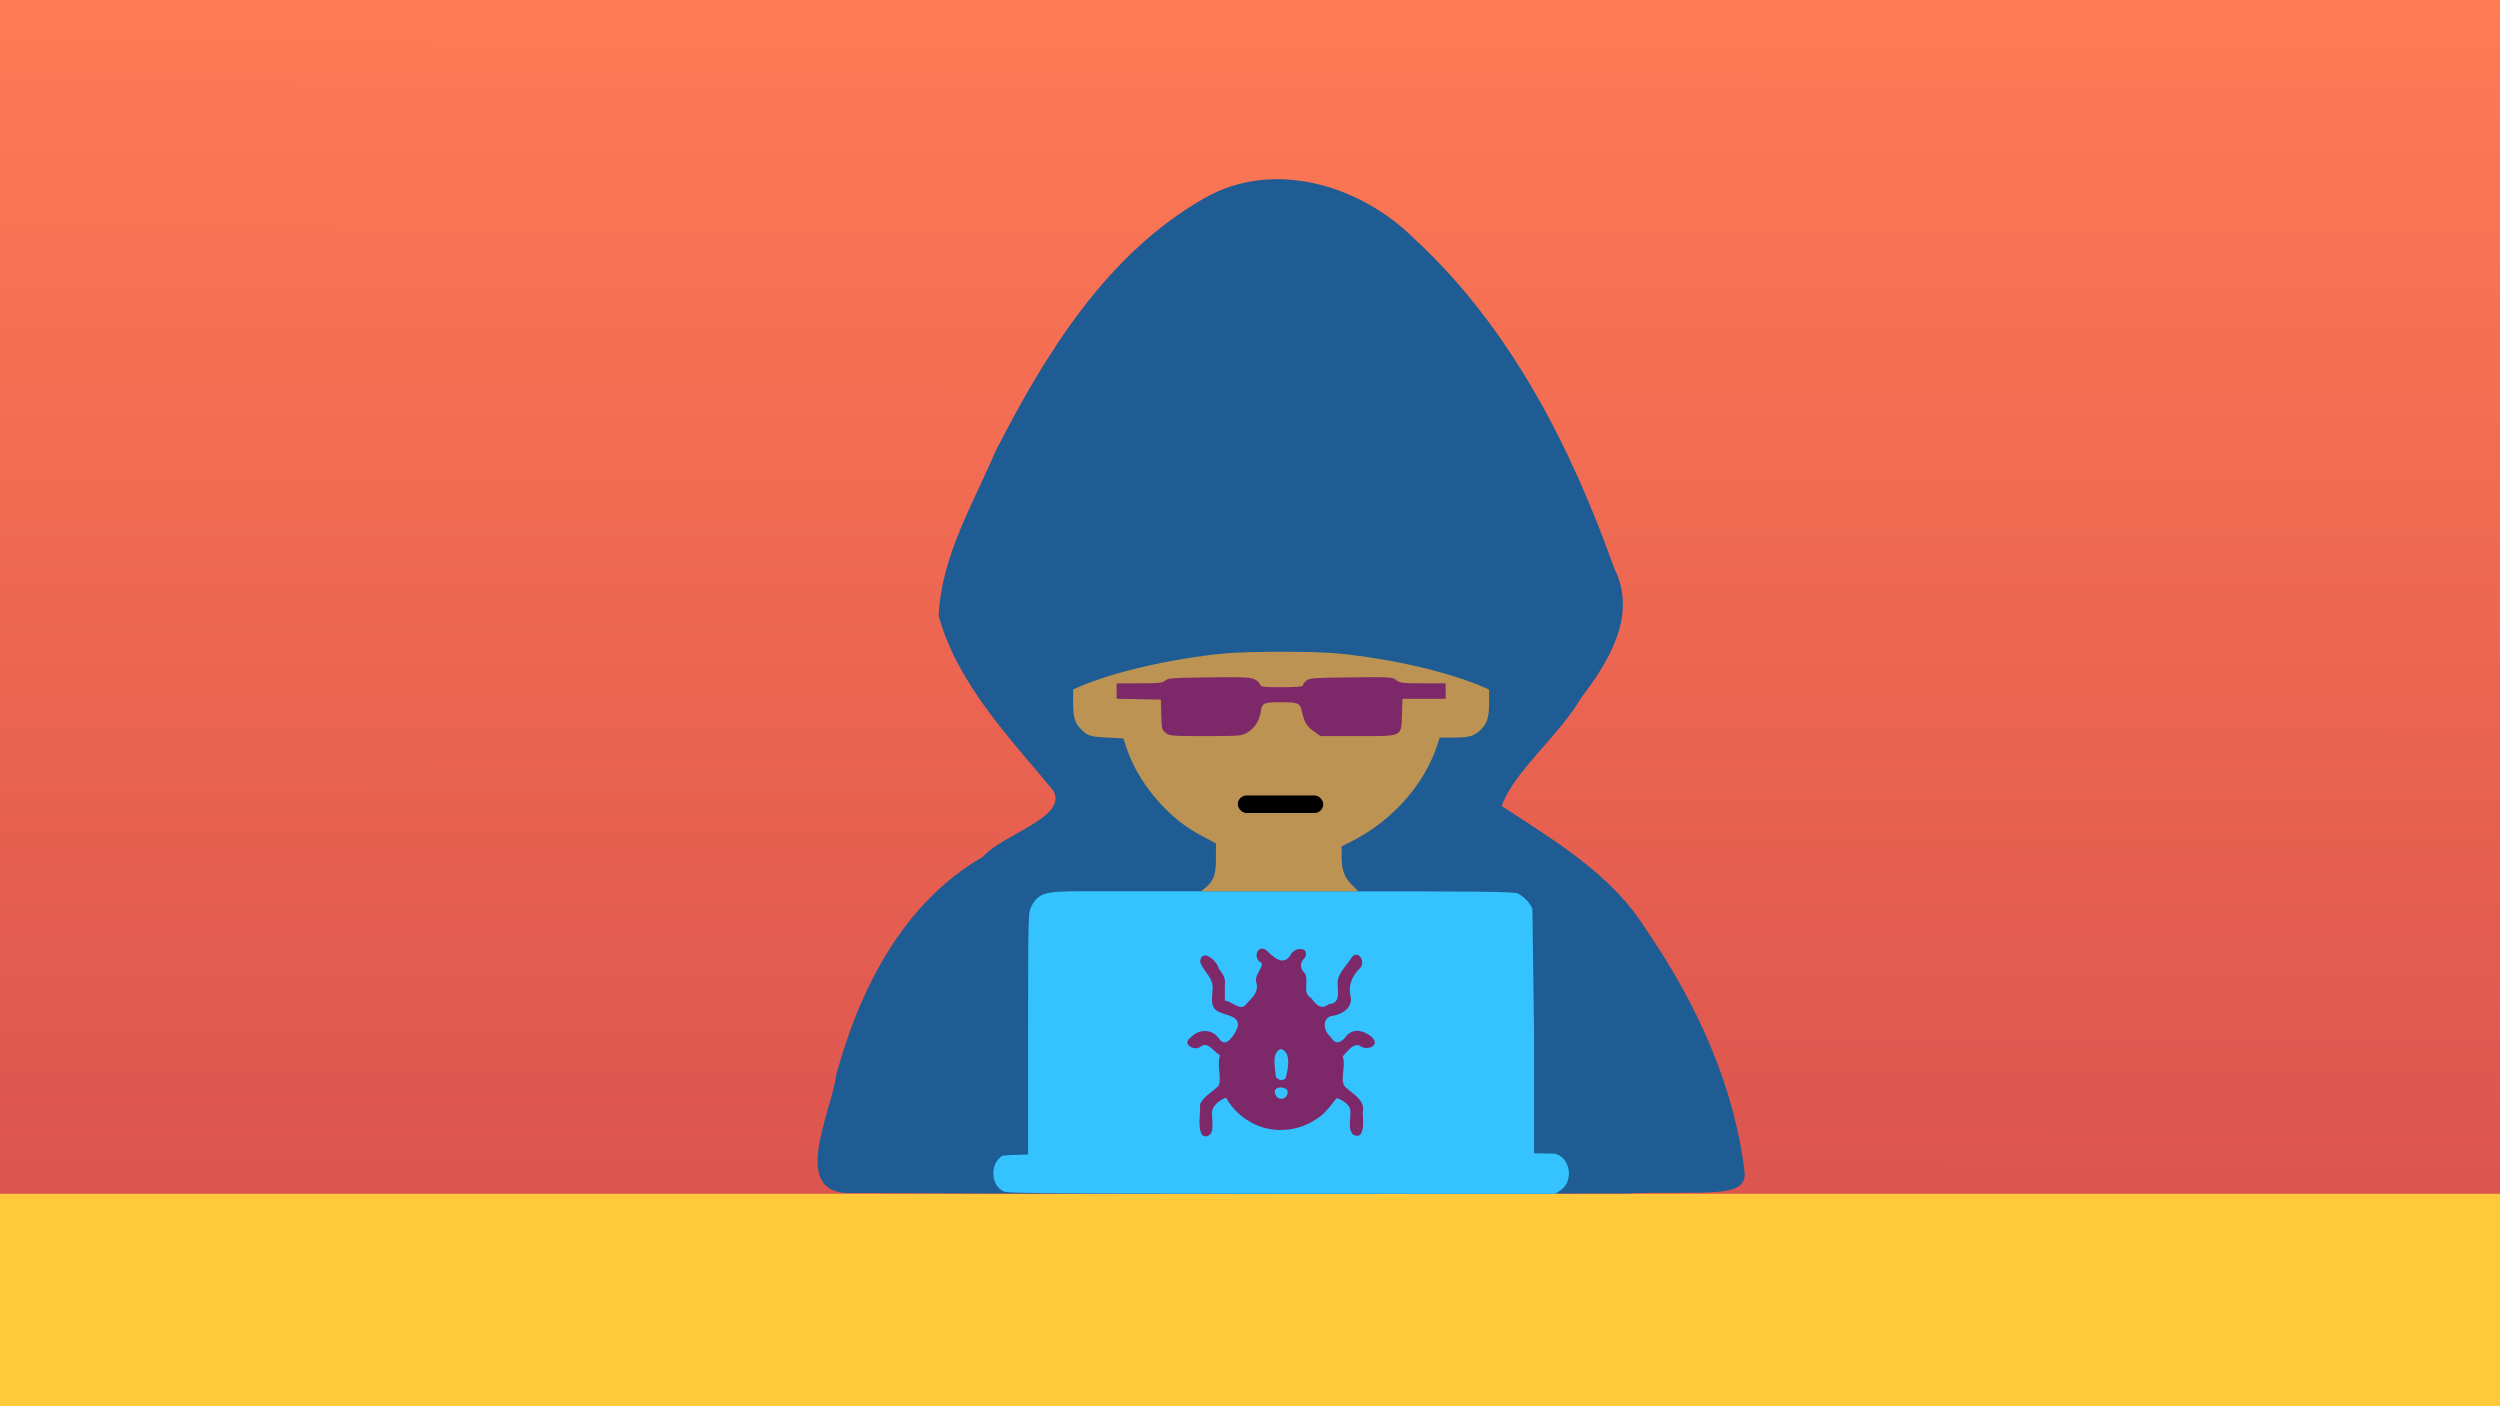 <svg xmlns="http://www.w3.org/2000/svg" width="1280" height="720" xmlns:v="https://vecta.io/nano"><defs><linearGradient id="A" gradientTransform="matrix(0,391.708,391.38,0,-613730.75,173985.12)" x1="-444.171" y1="1569.753" x2="-442.334" y2="1569.751" gradientUnits="userSpaceOnUse" spreadMethod="pad"><stop offset="0" stop-color="#ff7b54"/><stop offset="1" stop-color="#d64e4e"/></linearGradient></defs><path d="M0 0h1280v720H0z" fill="url(#A)"/><path clip-path="none" d="M0 611.222V720h1280V611.222z" fill="#ffc93c"/><path d="M436.9 610.822c-33.737 1.782-10.905-41.727-8.77-60.442 11.97-43.982 34.263-88.25 75.197-111.739 9.279-11.252 44.079-20.2 35.863-33.989-22.634-27.351-48.772-54.247-58.598-89.26 1.22-30.178 17.564-57.244 29.162-84.461 25.485-49.774 56.877-100.96 106.763-129.384 35.155-20.291 79.668-6.901 107.121 20.24 49.317 45.264 80.665 106.798 102.83 169.122 12.018 23.779-2.523 47.48-16.867 66.292-11.153 19.293-34.777 38.108-40.721 55.482 27.281 17.967 56.539 34.979 74.171 63.625 25.305 36.813 44.851 79.131 50.156 123.774 1.422 14.136-20.298 9.508-61.945 10.962-131.454.15-262.912.4-394.364-.224z" fill="#1e5c93"/><path d="M553.029 456.327c-18.483 0-21.492.971-25.137 8.113-1.438 2.819-1.504 5.686-1.504 65.359v61.306c-8 .187-12.787.409-13.299.735-6.431 4.091-5.851 15.306.945 18.266 1.982.863 27.852 1.062 142.358 1.087l139.936.031 2.699-1.817c6.84-4.603 5.102-16.574-2.713-18.687-.317-.086-4.706-.155-10.877-.217v-61.147l-.844-64.037c-1.15-3.044-4.58-6.575-7.672-7.898-2.128-.91-19.83-1.094-105.328-1.094z" fill="#34c3ff"/><path d="M617.147 454.539c4.324-3.623 5.414-6.646 5.417-15.029v-7.683l-6.749-3.59c-8.424-4.481-14.443-9.083-21.071-16.11-8.139-8.63-14.5-18.922-17.862-28.902l-1.74-5.165-8.273-.415c-8.779-.441-10.202-.91-13.586-4.483-3.079-3.25-3.825-5.876-3.825-13.458v-6.731l3.653-1.566c17.397-7.457 45.932-14.012 73.029-16.774 12.29-1.253 47.308-1.253 59.597 0 27.357 2.789 55.589 9.353 73.703 17.137l2.98 1.28v6.769c0 7.573-1.03 10.799-4.471 14.018-3.322 3.105-5.917 3.825-13.793 3.825h-7.036l-1.367 4.172c-6.565 20.037-23.278 38.707-43.856 48.993l-4.967 2.483v4.955c0 7.208 1.268 10.807 5.148 14.687l3.38 3.38-40.223-.007-40.223-.007z" fill="#bc9353"/><path d="M596.874 375.243c-1.936-1.523-2.08-2.107-2.293-9.337l-.226-7.712-11.323-.22-11.323-.221v-3.951-3.951h11.658c9.989 0 11.878-.199 13.193-1.391 1.365-1.236 3.86-1.418 22.458-1.637 17.678-.208 21.293-.055 23.304.985 1.309.677 2.58 1.861 2.824 2.63.396 1.245 1.628 1.399 11.181 1.399 7.249 0 10.737-.283 10.737-.87 0-.479.752-1.551 1.671-2.384 1.539-1.394 3.336-1.533 22.783-1.761 20.281-.238 21.199-.183 23.328 1.391 1.999 1.478 3.346 1.638 13.77 1.638h11.554v3.973 3.973h-11.05-11.051l-.273 8.018c-.396 11.604.746 11.053-22.889 11.053h-18.864l-3.256-2.359c-3.794-2.748-4.892-4.529-6.124-9.935-1.063-4.664-1.843-5.03-10.724-5.03-8.999 0-9.82.385-10.468 4.91-.669 4.679-3.27 8.625-7.108 10.782-2.695 1.514-4.217 1.632-21.163 1.632-17.189 0-18.381-.095-20.325-1.625zm18.384 205.647c-2.071-4.894-.545-10.393-.845-15.503 1.919-4.199 6.508-6.305 9.577-9.605 1.543-4.165-.999-10.457.686-15.453-3.099-1.619-5.872-7.065-9.635-4.692-3.306 3.004-10.196-1.121-5.476-4.334 4.261-4.56 10.88-4.732 14.632.518 3.525 5.424 7.958-2.255 9.468-5.838 1.428-6.485-7.164-5.91-10.772-8.608-4.125-3.005-1.428-9.014-2.154-13.323-.715-4.385-4.937-7.312-6.246-11.582.642-7.368 8.695-.642 9.529 3.517 1.886 2.404 3.671 4.994 3.098 8.166v8.133c3.399.404 8.125 5.362 10.498 2.274 3.165-3.422 7.066-6.34 5.625-11.618-1.094-3.9 3.508-7.137 2.746-10.005-4.63-1.788-2.556-9.6 2.224-6.517 3.414 3.102 8.418 8.631 12.426 2.769 1.703-4.39 10.039-4.754 7.58 1.086-2.866 2.573-2.764 5.392-.07 8.166 2.167 3.95-1.611 10.036 3.178 12.509 2.407 3.379 5.1 6.325 9.075 3.141 5.828-.402 4.553-5.624 4.498-9.987-.471-5.445 4.404-9.291 6.994-13.652 3.517-4.842 7.85 2.339 4.123 5.594-3.602 3.634-5.657 8.218-4.647 13.4 1.576 6.04-3.239 9.375-8.53 10.584-6.341.565-5.386 7.897-1.47 10.922 2.247 3.995 5.102 3.098 7.639-.089 3.613-4.775 9.184-3.302 13.309.052 4.854 4.471-2.754 7.521-6.273 4.318-3.761-.928-6.307 3.413-8.597 5.633 1.774 4.917-1.39 11.294.913 15.176 3.786 4.017 10.74 6.841 9.378 13.371.03 3.805 1.511 14.958-5.054 11.421-2.756-3.301-.971-7.521-1.34-11.362.691-3.681-4.71-6.667-6.977-7.195-3.089 3.62-5.704 7.74-9.852 10.297-10.128 7.295-24.555 8.09-35.182 1.366-4.816-2.858-8.857-7.008-11.567-11.909-3.828 1.332-8.273 4.943-7.071 9.548-.284 3.404 1.497 9.876-3.534 10.263a3.15 3.15 0 0 1-1.906-.954zm42.988-19.268c4.972-6.044-9.362-6.848-4.569-.103 1.151 1.279 3.409 1.509 4.569.103zm0-9.634c1.194-4.466 3.154-13.297-2.475-14.926-4.909 2.06-2.816 9.395-2.652 13.68.712 2.174 3.528 3.051 5.127 1.246z" fill="#7c2869"/><rect width="43.75" height="8.984" x="633.762" y="407.274" ry="4.492"/></svg>